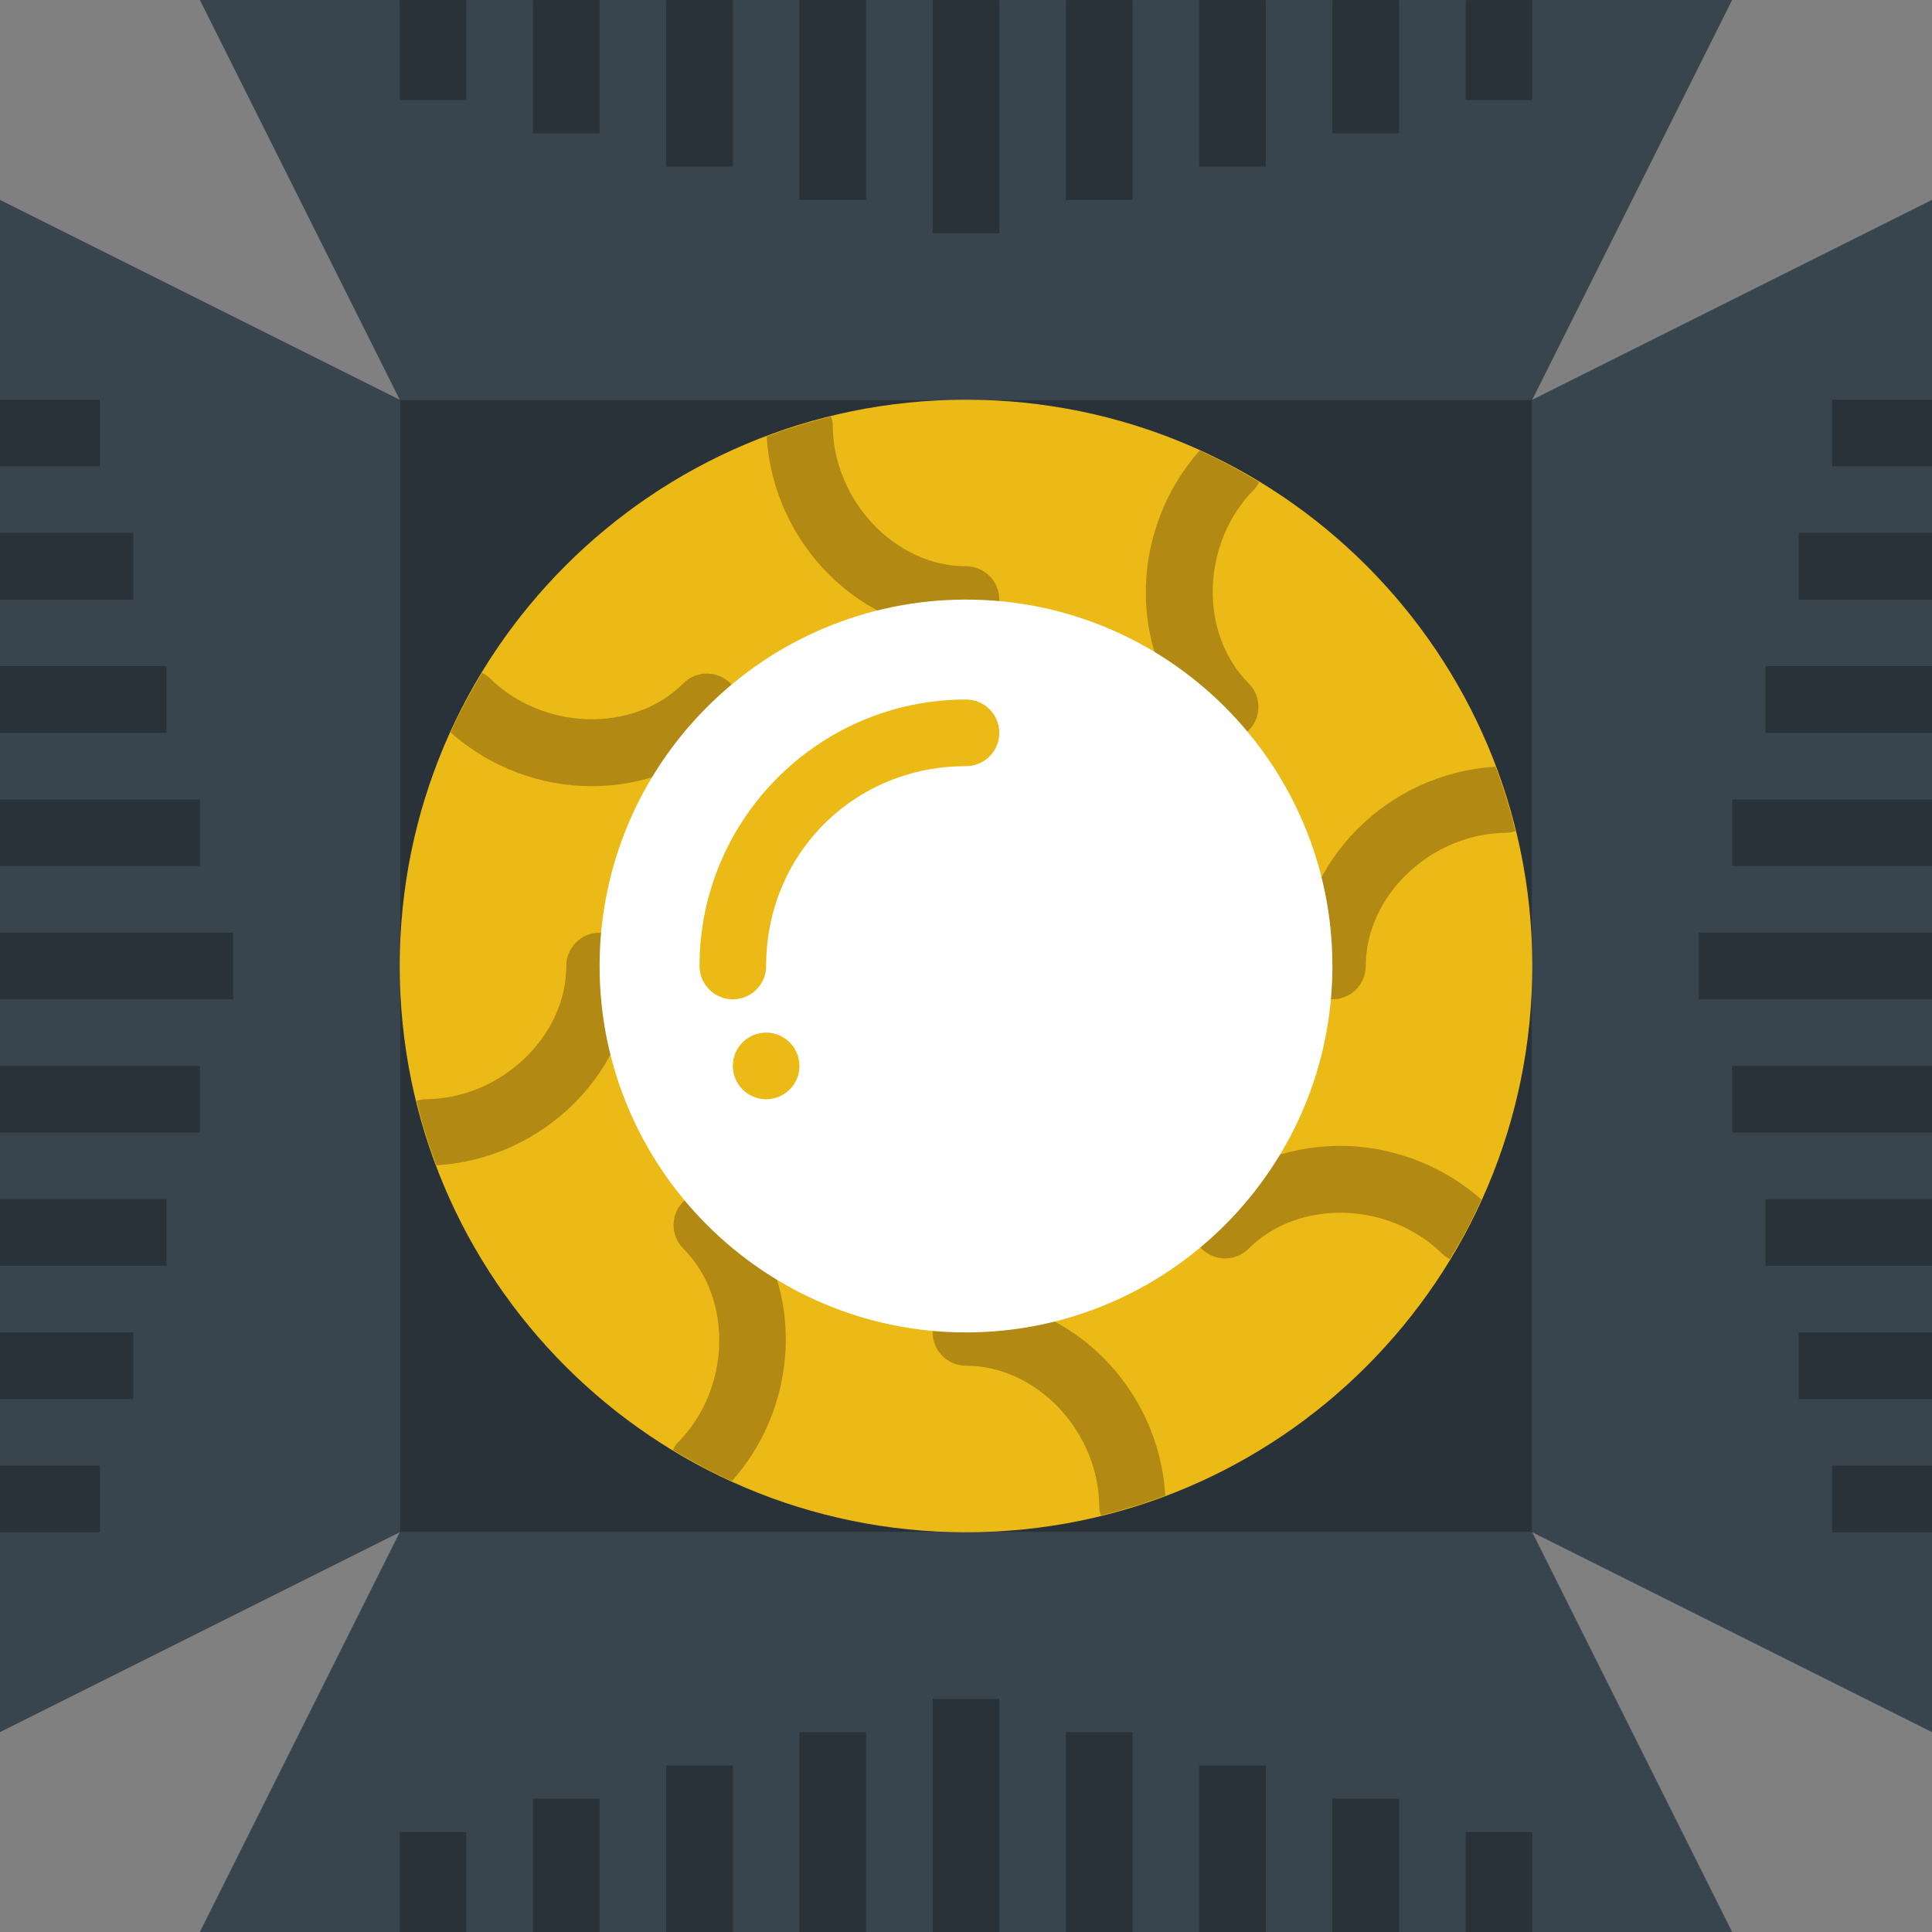 <?xml version="1.0" encoding="iso-8859-1"?>
<!-- Uploaded to: SVG Repo, www.svgrepo.com, Generator: SVG Repo Mixer Tools -->
<svg height="800px" width="800px" version="1.1" id="Layer_1" xmlns="http://www.w3.org/2000/svg" xmlns:xlink="http://www.w3.org/1999/xlink" 
	 viewBox="0 0 512 512" xml:space="preserve">
<rect x="0" y="0" width="512" height="512" fill="#808080" stroke="none"/>
<g>
	<g>
		<polygon style="fill:#38454F;" points="105.931,406.069 406.069,406.069 459.034,512 52.966,512 		"/>
		<polygon style="fill:#38454F;" points="406.069,105.931 105.931,105.931 52.966,0 459.034,0 		"/>
		<polygon style="fill:#38454F;" points="406.069,406.069 406.069,105.931 512,52.966 512,459.034 		"/>
		<polygon style="fill:#38454F;" points="105.931,105.931 105.931,406.069 0,459.034 0,52.966 		"/>
	</g>
	<polygon style="fill:#283238;" points="105.931,406.069 406.069,406.069 406.069,105.931 105.931,105.931 	"/>
	<path style="fill:#ECBA16;" d="M406.069,256c0,82.882-67.187,150.069-150.069,150.069S105.931,338.882,105.931,256
		S173.118,105.931,256,105.931S406.069,173.118,406.069,256"/>
	<g>
		<polygon style="fill:#283238;" points="485.517,123.586 512,123.586 512,105.931 485.517,105.931 		"/>
		<polygon style="fill:#283238;" points="476.69,158.897 512,158.897 512,141.241 476.69,141.241 		"/>
		<polygon style="fill:#283238;" points="467.862,194.207 512,194.207 512,176.552 467.862,176.552 		"/>
		<polygon style="fill:#283238;" points="459.034,229.517 512,229.517 512,211.862 459.034,211.862 		"/>
		<polygon style="fill:#283238;" points="450.207,264.828 512,264.828 512,247.172 450.207,247.172 		"/>
		<polygon style="fill:#283238;" points="459.034,300.138 512,300.138 512,282.483 459.034,282.483 		"/>
		<polygon style="fill:#283238;" points="467.862,335.448 512,335.448 512,317.793 467.862,317.793 		"/>
		<polygon style="fill:#283238;" points="476.69,370.759 512,370.759 512,353.103 476.69,353.103 		"/>
		<polygon style="fill:#283238;" points="485.517,406.069 512,406.069 512,388.414 485.517,388.414 		"/>
		<polygon style="fill:#283238;" points="388.414,512 406.069,512 406.069,485.517 388.414,485.517 		"/>
		<polygon style="fill:#283238;" points="353.103,512 370.759,512 370.759,476.69 353.103,476.69 		"/>
		<polygon style="fill:#283238;" points="317.793,512 335.448,512 335.448,467.862 317.793,467.862 		"/>
		<polygon style="fill:#283238;" points="282.483,512 300.138,512 300.138,459.034 282.483,459.034 		"/>
		<polygon style="fill:#283238;" points="247.172,512 264.828,512 264.828,450.207 247.172,450.207 		"/>
		<polygon style="fill:#283238;" points="211.862,512 229.517,512 229.517,459.034 211.862,459.034 		"/>
		<polygon style="fill:#283238;" points="176.552,512 194.207,512 194.207,467.862 176.552,467.862 		"/>
		<polygon style="fill:#283238;" points="141.241,512 158.897,512 158.897,476.69 141.241,476.69 		"/>
		<polygon style="fill:#283238;" points="105.931,512 123.586,512 123.586,485.517 105.931,485.517 		"/>
		<polygon style="fill:#283238;" points="105.931,26.509 123.586,26.509 123.586,0.026 105.931,0.026 		"/>
		<polygon style="fill:#283238;" points="141.241,35.337 158.897,35.337 158.897,0.026 141.241,0.026 		"/>
		<polygon style="fill:#283238;" points="176.552,44.164 194.207,44.164 194.207,0.026 176.552,0.026 		"/>
		<polygon style="fill:#283238;" points="211.862,52.992 229.517,52.992 229.517,0.026 211.862,0.026 		"/>
		<polygon style="fill:#283238;" points="247.172,61.82 264.828,61.82 264.828,0.026 247.172,0.026 		"/>
		<polygon style="fill:#283238;" points="282.483,52.992 300.138,52.992 300.138,0.026 282.483,0.026 		"/>
		<polygon style="fill:#283238;" points="317.793,44.164 335.448,44.164 335.448,0.026 317.793,0.026 		"/>
		<polygon style="fill:#283238;" points="353.103,35.337 370.759,35.337 370.759,0.026 353.103,0.026 		"/>
		<polygon style="fill:#283238;" points="388.414,26.509 406.069,26.509 406.069,0.026 388.414,0.026 		"/>
		<polygon style="fill:#283238;" points="0,406.069 26.483,406.069 26.483,388.414 0,388.414 		"/>
		<polygon style="fill:#283238;" points="0,370.759 35.31,370.759 35.31,353.103 0,353.103 		"/>
		<polygon style="fill:#283238;" points="0,335.448 44.138,335.448 44.138,317.793 0,317.793 		"/>
		<polygon style="fill:#283238;" points="0,300.138 52.966,300.138 52.966,282.483 0,282.483 		"/>
		<polygon style="fill:#283238;" points="0,264.828 61.793,264.828 61.793,247.172 0,247.172 		"/>
		<polygon style="fill:#283238;" points="0,229.517 52.966,229.517 52.966,211.862 0,211.862 		"/>
		<polygon style="fill:#283238;" points="0,194.207 44.138,194.207 44.138,176.552 0,176.552 		"/>
		<polygon style="fill:#283238;" points="0,158.897 35.31,158.897 35.31,141.241 0,141.241 		"/>
		<polygon style="fill:#283238;" points="0,123.586 26.483,123.586 26.483,105.931 0,105.931 		"/>
	</g>
	<g>
		<path style="fill:#B28913;" d="M256,150.069c-18.812,0-35.31-17.54-35.31-37.544c0-0.759-0.247-1.43-0.433-2.136
			c-5.835,1.43-11.52,3.196-17.064,5.279c1.633,28.522,25.114,52.056,52.807,52.056c4.882,0,8.828-3.946,8.828-8.828
			C264.828,154.015,260.882,150.069,256,150.069"/>
		<path style="fill:#B28913;" d="M333.679,127.778c-5.076-3.081-10.328-5.897-15.775-8.369
			c-8.598,9.666-13.771,22.457-14.212,35.628c-0.503,14.848,4.732,28.54,14.733,38.541c1.721,1.721,3.981,2.586,6.241,2.586
			c2.26,0,4.511-0.865,6.241-2.586c3.443-3.452,3.443-9.039,0-12.482c-13.303-13.303-12.562-37.376,1.58-51.518
			C333.017,129.049,333.308,128.395,333.679,127.778"/>
		<path style="fill:#B28913;" d="M396.328,203.193c-28.522,1.633-52.047,25.114-52.047,52.807c0,4.882,3.946,8.828,8.828,8.828
			c4.873,0,8.828-3.946,8.828-8.828c0-18.812,17.54-35.31,37.535-35.31c0.759,0,1.439-0.247,2.136-0.433
			C400.177,214.43,398.42,208.736,396.328,203.193"/>
		<path style="fill:#B28913;" d="M356.966,303.689c-14.963-0.397-28.54,4.732-38.541,14.733c-3.452,3.452-3.452,9.031,0,12.482
			c3.443,3.452,9.031,3.452,12.482,0c13.312-13.294,37.367-12.57,51.518,1.58c0.53,0.53,1.183,0.83,1.801,1.192
			c3.081-5.076,5.897-10.319,8.369-15.775C382.919,309.304,370.127,304.139,356.966,303.689"/>
		<path style="fill:#B28913;" d="M256,344.276c-4.882,0-8.828,3.946-8.828,8.828c0,4.882,3.946,8.828,8.828,8.828
			c18.812,0,35.31,17.54,35.31,37.544c0,0.759,0.247,1.43,0.433,2.136c5.826-1.43,11.52-3.196,17.064-5.279
			C307.174,367.81,283.692,344.276,256,344.276"/>
		<path style="fill:#B28913;" d="M181.094,318.423c-3.452,3.452-3.452,9.031,0,12.482c13.294,13.303,12.562,37.367-1.58,51.518
			c-0.53,0.53-0.821,1.183-1.192,1.801c5.032,3.054,10.231,5.844,15.625,8.298c19.041-21.319,19.218-54.51-0.371-74.099
			C190.125,314.971,184.546,314.971,181.094,318.423"/>
		<path style="fill:#B28913;" d="M158.897,247.172c-4.882,0-8.828,3.946-8.828,8.828c0,18.812-17.54,35.31-37.544,35.31
			c-0.759,0-1.43,0.247-2.136,0.433c1.43,5.835,3.196,11.52,5.288,17.064c28.513-1.633,52.047-25.114,52.047-52.807
			C167.724,251.118,163.778,247.172,158.897,247.172"/>
		<path style="fill:#B28913;" d="M181.094,181.094c-13.303,13.312-37.367,12.553-51.518-1.58c-0.53-0.53-1.183-0.83-1.801-1.192
			c-3.081,5.076-5.897,10.319-8.369,15.766c10.584,9.437,24.073,14.257,37.411,14.257c13.542,0,26.898-4.899,36.758-14.769
			c3.452-3.452,3.452-9.031,0-12.482C190.125,177.643,184.546,177.643,181.094,181.094"/>
	</g>
	<path style="fill:#FFFFFF;" d="M256,353.103c-53.539,0-97.103-43.564-97.103-97.103s43.564-97.103,97.103-97.103
		s97.103,43.564,97.103,97.103S309.539,353.103,256,353.103"/>
	<g>
		<path style="fill:#ECBA16;" d="M194.207,264.828c-4.882,0-8.828-3.946-8.828-8.828c0-38.938,31.682-70.621,70.621-70.621
			c4.882,0,8.828,3.946,8.828,8.828s-3.946,8.828-8.828,8.828c-29.696,0-52.966,23.27-52.966,52.966
			C203.034,260.882,199.089,264.828,194.207,264.828"/>
		<path style="fill:#ECBA16;" d="M211.862,282.483c0,4.873-3.955,8.828-8.828,8.828c-4.873,0-8.828-3.955-8.828-8.828
			c0-4.873,3.955-8.828,8.828-8.828C207.907,273.655,211.862,277.61,211.862,282.483"/>
	</g>
</g>
</svg>